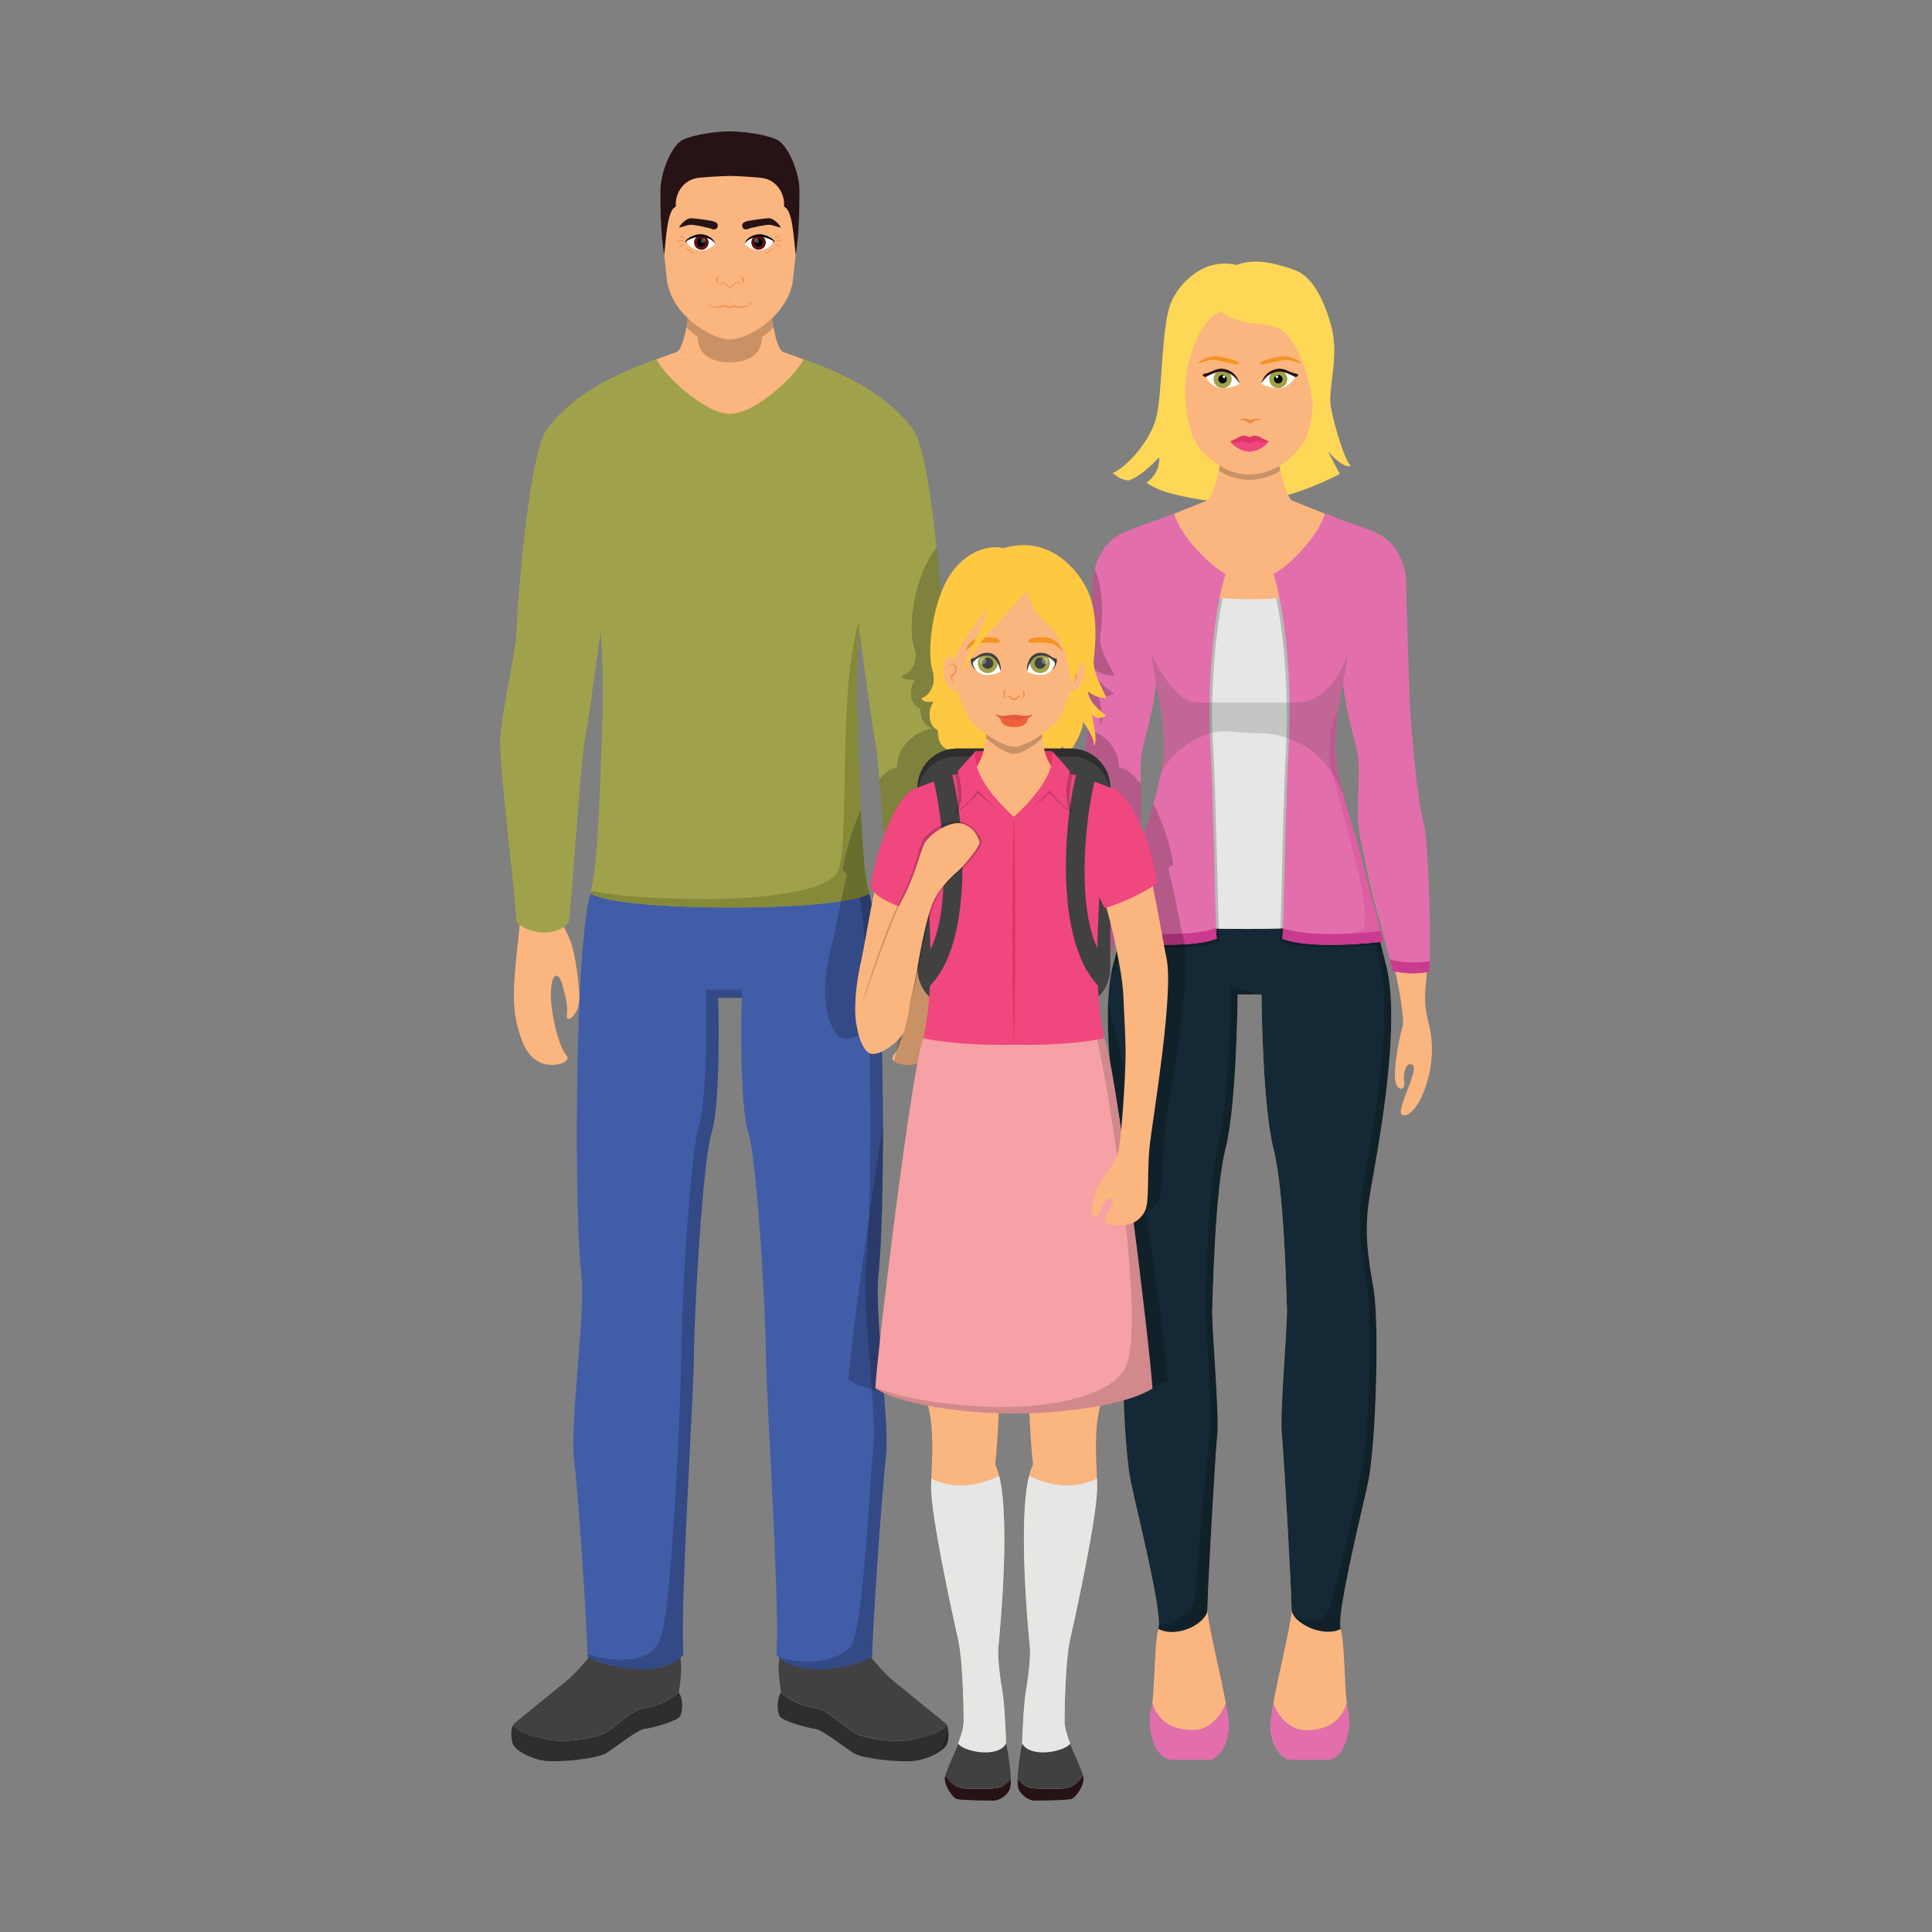 <svg enable-background="new 0 0 125 125" viewBox="0 0 125 125" xmlns="http://www.w3.org/2000/svg"><rect x="0" y="0" width="125" height="125" fill="#808080" stroke="none"/><path d="m58.97 112.827c-.541.432-6.907-.915-7.659-2.317-.753-1.398-.528-3.823-.315-5.332.217-1.509.324-3.553 0-5.708-.321-2.154-1.185-9.803-.969-11.095.217-1.293.539-3.879 0-6.25-.539-2.368-.107-7-.989-8.941-.884-1.937-1.056-8.616-1.056-8.616h-1.508s-.174 6.678-1.058 8.616c-.882 1.942-.45 6.573-.989 8.941-.538 2.371-.217 4.957 0 6.25.216 1.293-.645 8.941-.97 11.095-.322 2.155-.216 4.199 0 5.708.217 1.509.444 3.934-.311 5.332-.752 1.401-7.12 2.749-7.658 2.317-.539-.43.456-1.955 1.317-2.92.862-.97 2.776-3.002 2.88-4.511.111-1.51-1.829-10.235-2.153-11.528-.325-1.291.43-9.803.539-11.094.108-1.294-.216-3.989-.216-5.388s-.323-14.109.432-17.559c.752-3.449 1.614-9.262 1.614-11.312 0-2.044-1.4-10.553-1.509-12.386-.104-1.833-.86-8.402-1.293-9.694 2.264-2.262 6.141-3.449 6.682-3.664.268-.11.486-.818.621-1.594.007-.041.014-.08.021-.122.116-.725.162-1.485.109-1.841h5.387c-.053.356-.007 1.116.109 1.841.007.042.014.081.021.122.136.776.353 1.484.625 1.594.538.216 4.417 1.403 6.679 3.664-.432 1.291-1.184 7.861-1.293 9.694-.107 1.833-1.508 10.342-1.508 12.386 0 2.05.861 7.863 1.617 11.312.751 3.45.43 16.16.43 17.559s-.323 4.095-.217 5.388c.11 1.291.862 9.803.538 11.094-.321 1.293-2.259 10.017-2.153 11.528.107 1.508 2.02 3.54 2.883 4.511.859.966 1.859 2.49 1.32 2.92z" fill="#fbb57f"/><path d="m60.806 58.639c-.047.268-.023.687.022 1.199.151 1.699.594 4.468.245 6.131-.396 1.852-.907 2.478-1.617 2.794-.43.197-1.083.162-1.454-.012-.059-.024-.105-.057-.152-.093-.128-.117-.162-.257-.011-.431.046-.047.093-.116.14-.198.012-.023.035-.057.047-.093.418-.804.814-2.63.791-3.712v-.128c-.035-.605-.163-.907-.302-.954-.141-.059-.303.116-.408.454-.21.71-.43 1.56-.326 2.106.082.374-.383.257-.651-.337v-.011c-.116-.257-.186-.606-.151-1.048.104-1.466.326-3.025.757-3.829.093-.175.162-.337.209-.511.21-.606.163-1.234-.047-2.293-.209-1.012-.675-5.026-.837-7.436-.013-.128-.013-.255-.023-.383-.023-.384-.035-.711-.035-.967 0-.128 0-.244.012-.326.116-1.186-.408-3.711-.734-4.41-.198-.418-.477-2.001-.721-3.711-.013-.035-.013-.082-.024-.117-.163-1.14-.303-2.314-.384-3.223-.222-2.316-.057-10.613 2.2-10.67 2.199 1.943 2.502 5.364 2.874 9.528.023.337.059.688.094 1.037 0 .057.012.116.012.174.43 4.539 1.011 7.541 1.221 8.495.035.128.047.465.035.93-.023 1.944-.302 6.295-.536 9.216v.012c-.106 1.42-.2 2.503-.246 2.817z" fill="#fbb57f"/><path d="m39.308 37.098c-.086.912-.227 2.087-.391 3.219-.247 1.754-.543 3.41-.738 3.837-.324.701-.858 3.222-.742 4.406.056.587-.091 2.503-.289 4.45-.2 1.978-.45 3.983-.585 4.663-.213 1.057-.259 1.684-.056 2.296.052.168.124.334.218.506.43.807.647 2.368.754 3.825.107 1.454-.918 1.938-.809 1.399.108-.54-.109-1.399-.322-2.1-.216-.701-.646-.701-.705.539-.059 1.236.49 3.553.974 4.092.484.538-.896.86-1.615.538-.135-.06-.26-.132-.381-.219-.129-.094-.252-.209-.366-.349-.348-.427-.629-1.1-.87-2.234-.353-1.659.091-4.428.241-6.134.046-.511.063-.928.027-1.188-.127-.886-.646-7.702-.764-11.116-.034-.961-.036-1.651.012-1.866.206-.941.776-3.872 1.201-8.292.002-.027.005-.055.009-.082.008-.097.018-.199.027-.298.431-4.63.593-8.456 2.961-10.557 2.264.054 2.426 8.351 2.209 10.665z" fill="#fbb57f"/><path d="m61.249 111.598c-.231.491-1.304.771-2.276.96-.966.189-3.195 0-3.976-.618-.779-.618-1.638-1.37-2.256-1.424-.618-.053-1.829-.591-2.205-.993-.027-.325-.425-2.198.161-2.877.353.635 1.025.778 1.213.563.188-.213.591-1.207.885-1.501.297-.297 1.129-.538 1.613-.457.483.081.94.51 1.212.993.264.483 1.53 1.986 2.202 2.528.67.537 3.063 2.497 3.332 2.711.037.032.067.069.095.115z" fill="#414141"/><path d="m61.283 112.792c-.012.035-.024.072-.035.094-.082.139-.233.302-.454.442-.418.291-1.048.536-1.664.606-.989.104-3.328-.164-3.864-.489-.534-.315-2.094-1.56-2.501-1.583-.396-.035-2.095-.489-2.304-.803-.21-.326-.199-1.211.069-1.535.023.022.059.057.105.093.034.034.069.059.116.094.012.011.034.022.046.034.082.057.163.104.257.163h.012v.012c.057.023.116.059.175.082.151.081.326.163.5.232.069.023.128.047.186.07.163.057.302.104.442.139.069.024.139.034.197.047.059.012.117.022.176.022.616.059 1.478.816 2.257 1.432s3.014.803 3.98.616c.047-.012.081-.024.128-.034h.012c.116-.025.232-.047.349-.071.116-.035.233-.057.348-.093.315-.081.618-.173.861-.291.28-.141.478-.292.571-.478.023.036.046.082.059.129.023.069.046.151.046.245v.011c.035.268.011.582-.07.814z" fill="#2e2e2e"/><path d="m50.05 21.177c-.233.237-.483.445-.742.63-.012.185-.041.38-.113.585-.303.897-1.376 1.054-1.976 1.054-.601 0-1.673-.157-1.977-1.054-.072-.21-.101-.409-.113-.596-.252-.18-.497-.387-.728-.619.007-.041.014-.08.021-.122.116-.725.162-1.485.109-1.841h5.387c-.053.356-.007 1.116.109 1.841.009.043.016.081.023.122z" fill="#010101" opacity=".2"/><path d="m51.32 11.409c-.753-1.294-2.937-2.155-4.092-2.155-1.158 0-3.34.861-4.093 2.155-.755 1.291-.217 4.201 0 6.571.215 2.37 2.864 3.983 4.093 3.983 1.227 0 3.876-1.614 4.092-3.983s.753-5.28 0-6.571z" fill="#fbb57f"/><path d="m33.205 111.598c.23.491 1.304.771 2.275.96.966.189 3.195 0 3.976-.618.779-.618 1.638-1.37 2.256-1.424.618-.053 1.83-.591 2.205-.993.027-.325.425-2.198-.161-2.877-.353.635-1.024.778-1.212.563-.189-.213-.592-1.207-.886-1.501-.297-.297-1.129-.538-1.613-.457-.483.081-.939.51-1.212.993-.264.483-1.53 1.986-2.201 2.528-.672.537-3.065 2.497-3.333 2.711-.036.032-.067.069-.094.115z" fill="#414141"/><path d="m43.993 111.054c-.21.322-1.907.777-2.307.805-.405.028-1.961 1.266-2.497 1.588-.538.324-2.878.591-3.871.483-.247-.026-.498-.082-.735-.162-.716-.23-1.317-.643-1.417-.97-.043-.145-.073-.315-.082-.489-.016-.267.019-.539.121-.713.218.469 1.201.745 2.134.933.048.009.093.019.141.028.964.188 3.195 0 3.977-.619.778-.616 1.637-1.37 2.255-1.423.435-.039 1.158-.313 1.683-.613.223-.129.413-.261.524-.38.268.323.282 1.208.074 1.532z" fill="#2e2e2e"/><path d="m57.315 94.326c-.268 2.293-.885 11.265-.885 12.881-.023.012-.046.024-.069.036-.175.093-.396.185-.663.291-.245.081-.536.163-.838.244-.082.012-.163.034-.245.059-.116.022-.244.046-.371.069-.082.013-.176.023-.257.035-.652.094-1.338.116-1.966.012h-.012c-.175-.034-.338-.07-.5-.116-.024-.012-.047-.012-.069-.025-.094-.022-.186-.057-.28-.104-.116-.047-.232-.104-.349-.163 0 0 0-.011-.012-.011h-.012c-.022-.025-.057-.035-.081-.06-.093-.069-.186-.127-.267-.209-.047-.035-.094-.069-.129-.116-.034-.024-.057-.047-.081-.082.267-2.559-.675-17.127-.675-19.42 0-2.292-.536-12.416-1.14-14.371-.616-1.955-.431-8.702-.431-8.702h-1.512c.011.325.175 6.795-.431 8.702-.605 1.955-1.14 12.079-1.14 14.371 0 2.293-.942 16.861-.675 19.42-.069.069-.139.139-.209.198-.117.104-.233.186-.361.268-.139.081-.28.151-.431.198-.024.011-.057.022-.081.034-.151.059-.314.105-.477.139-.012 0-.012 0-.012 0-.163.035-.326.059-.489.082-.21.022-.42.035-.64.035h-.21c-.059 0-.104-.013-.163-.013-.581-.034-1.164-.128-1.676-.267-.035-.011-.081-.011-.116-.023-.116-.034-.21-.059-.314-.093-.094-.035-.198-.07-.291-.093-.268-.105-.489-.198-.664-.291-.023-.013-.046-.025-.069-.036 0-.057 0-.128-.012-.197-.035-2.037-.605-10.473-.873-12.684-.267-2.291.757-9.33.478-11.88-.199-1.71-.303-5.527-.292-9.668.012-3.677.105-7.61.314-10.59.139-2.024.326-3.595.571-4.363h.477c.222 0 .442.012.698.012 1.325 0 3.142.012 5.13.012h6.063c1.489 0 2.85-.012 3.945-.012.384 0 .732-.012 1.046-.012h.675c.047.163.094.361.141.581.011.082.034.164.046.245.024.152.059.314.082.489 0 .035.012.082.012.128.012.082.024.151.034.233.023.151.047.326.059.489.069.582.128 1.233.175 1.943.012.116.023.233.023.349.012.151.024.291.035.442.012.139.012.291.024.431.012.163.022.314.022.465.035.687.07 1.419.105 2.164.012.407.022.826.035 1.245.011.186.011.384.023.571 0 .244.011.5.011.768 0 .105.012.22.012.338.012.418.012.826.023 1.245v.757c.012.093.012.198.012.302 0 .512 0 1.024.012 1.525v.012 1.583c0 .115 0 .22-.012.338v1.011c0 .21-.012.418-.012.628 0 .314-.012.628-.012.943 0 .104 0 .197-.012.302 0 .489-.012.954-.035 1.396v.047c0 .094 0 .186-.011.28-.023.86-.059 1.616-.105 2.256 0 .082-.012.151-.012.222-.012.081-.012.175-.023.257 0 .057-.011.116-.011.175-.012.163-.023.325-.047.464-.175 1.573.151 4.853.36 7.669.131 1.756.223 3.326.119 4.21z" fill="#415da8"/><path d="m47.981 64.567c.006-.336.012-.539.012-.539h-1.575-.756s.18 6.752-.425 8.708c-.608 1.956-1.147 12.074-1.147 14.367 0 2.296-.538 16.441-1.348 18.889-.589 1.78-3.222 1.536-4.725 1.02.001.073.001.138.001.195 1.079.607 4.659 1.548 6.212-.138-.271-2.562.669-17.13.669-19.424 0-2.293.539-12.413 1.146-14.368.607-1.957.428-8.709.428-8.709h1.508z" fill="#010101" opacity=".2"/><path d="m57.315 94.326c-.268 2.293-.885 11.265-.885 12.881-.023.012-.046.024-.069.036-.175.093-.396.185-.663.291-.245.081-.536.163-.838.244-.082.012-.163.034-.245.059-.116.022-.244.046-.371.069-.082.013-.176.023-.257.035-.652.094-1.338.116-1.966.012h-.012c-.175-.034-.338-.07-.5-.116-.024-.012-.047-.012-.069-.025-.094-.022-.186-.057-.28-.104-.116-.047-.232-.104-.349-.163 0 0 0-.011-.012-.011h-.012v-.013c-.022-.012-.057-.034-.081-.047-.093-.069-.186-.127-.267-.209-.047-.035-.094-.069-.129-.116.047.022.094.047.139.057.117.047.233.094.349.116 1.687.489 3.793-.046 4.271-.86v-.012c.093-.151.162-.371.244-.64.453-1.757.734-5.934.954-8.994v-.035c.082-1.293.163-2.386.233-3.002.093-.826.023-2.258-.094-3.875-.209-2.885-.558-6.364-.373-7.993.07-.699.141-1.757.176-3.049 0-.012 0-.034.011-.047.059-1.57.082-3.49.094-5.514 0-2.189-.023-4.527-.094-6.726-.069-2.7-.197-5.189-.395-6.981-.059-.594-.139-1.106-.21-1.536-.023-.082-.035-.151-.047-.233h.675c.047.163.094.361.141.581.011.082.034.164.046.245.024.152.059.314.082.489 0 .035.012.082.012.128.012.082.024.151.034.233.023.151.047.326.059.489.069.582.128 1.233.175 1.943.012.116.023.233.023.349.012.151.024.291.035.442.012.139.012.291.024.431.012.163.022.314.022.465.035.687.07 1.419.105 2.164.012.407.022.826.035 1.245.011.186.011.384.023.571 0 .244.011.5.011.768 0 .105.012.22.012.338.012.418.012.826.023 1.245v.757c.012.093.012.198.012.302 0 .512 0 1.024.012 1.525v.012 1.583c0 .115 0 .22-.012.338v1.011c0 .21-.012.418-.012.628 0 .314-.012.628-.012.943 0 .104 0 .197-.012.302 0 .489-.012.954-.035 1.396v.047c0 .094 0 .186-.011.28-.023.86-.059 1.616-.105 2.256 0 .082-.012.151-.012.222-.012.081-.012.175-.023.257 0 .057-.011.116-.011.175-.012.163-.023.325-.047.464-.175 1.573.151 4.853.36 7.669.13 1.754.222 3.324.118 4.208z" fill="#010101" opacity=".2"/><path d="m62.098 48.108c0 .21-.012.489-.035.85-.081 1.234-.291 3.27-.5 5.248-.255 2.468-.512 4.841-.524 5.446-.069.069-.139.129-.21.186-.325.233-.697.384-1.07.454-.07.012-.14.023-.21.023-.616.069-1.221-.07-1.605-.348-.116-.094-.222-.199-.291-.315-.141-.895-.455-5.563-.71-8.739 0-.011 0-.011 0-.011-.012-.164-.024-.315-.047-.466-.093-1.14-.186-2.037-.255-2.385-.255-1.281-.896-6.156-1.082-7.541.01.164.01.337 0 .559v.116c0 .104-.013.233-.013.361-.011.059-.011.116-.011.185 0 .071-.012.141-.012.211 0 .034-.012.081-.012.116 0 .07 0 .151-.012.222-.012.162-.012.337-.023.511 0 .094-.012.186-.012.28 0 .186-.012.395-.012.605-.012.105-.012.221-.012.326v.186c0 .163-.011.338-.011.512 0 .173.011.361.011.558 0 .302.012.628.023.977.035 1.141.07 2.223.104 3.259.012.302.024.605.035.907.024.698.059 1.373.082 2.013.069 1.337.151 2.548.255 3.607.012.104.023.198.035.291.012.104.035.21.057.315v.011c.07.384.141.78.21 1.187-.023.012-.034.023-.057.023-.047.024-.094.047-.139.059-.047.024-.082.046-.129.057-.035.012-.081.023-.116.035-.059.022-.128.047-.186.059-.255.07-.546.139-.86.197-.023 0-.047.012-.082.012-.047.013-.094.013-.151.023-.035.012-.07.012-.104.012-.013.012-.024.012-.035.012-.338.059-.699.093-1.071.139h-.057c-.186.024-.384.047-.582.059-.059.012-.116.012-.163.012-.279.024-.559.047-.826.059-.024 0-.057.011-.081.011-.163 0-.327.012-.49.025-.279.011-.546.022-.813.034-.094 0-.21.012-.303.012-.151.012-.302.012-.453.012-.069 0-.139 0-.21.012-1.221.035-2.106.023-2.106.023s-.884.012-2.106-.023c-.07-.012-.141-.012-.21-.012-.151 0-.302 0-.453-.012-.104 0-.21-.012-.314-.012-.257-.012-.524-.024-.803-.034-.163-.013-.327-.025-.489-.025-.035 0-.059-.011-.082-.011-.267-.012-.546-.035-.826-.059-.057 0-.104 0-.163-.012-.198-.012-.396-.035-.582-.059h-.057c-.384-.047-.732-.081-1.07-.139-.047-.012-.105-.012-.141-.023-.499-.081-.93-.175-1.28-.291-.081-.023-.163-.057-.245-.093-.046-.012-.093-.035-.138-.059-.024 0-.035-.012-.059-.023.093-.523.186-1.036.267-1.523.012-.082.023-.176.035-.28.245-2.501.349-5.854.477-9.786.105-3.362-.163-4.932-.094-5.736-.034.222-.069.442-.093.664-.232 1.861-.768 5.759-.989 6.888-.128.662-.338 3.211-.524 5.771-.196 2.582-.382 5.177-.488 5.828-.069.116-.175.222-.291.315-.512.372-1.407.489-2.2.22-.116-.035-.232-.082-.348-.141-.117-.057-.233-.14-.338-.209-.07-.057-.141-.117-.21-.186-.023-1.221-1.059-9.786-1.059-11.543 0-.222.012-.477.047-.768.198-1.955.966-5.143 1.012-6.447.012-.233.024-.664.069-1.211v-.047c.047-.662.105-1.512.198-2.442 0-.082.012-.176.023-.268.28-3.083.768-7.029 1.407-8.646.292-.71 1.13-1.605 2.246-2.467 1.362-1.058 3.374-1.978 5.085-2.548.012-.012.024-.012.035-.024v.012c.43.954 3.083 3.525 4.747 3.525 1.676.012 4.364-2.593 4.759-3.525 0 0 .012 0 .024.012h.023c1.711.582 3.7 1.489 5.061 2.548 1.117.861 1.955 1.757 2.246 2.467.546 1.362.966 4.376 1.256 7.145.059.534.116 1.07.163 1.582.163 1.815.267 3.34.279 3.887.051 1.492 1.064 5.471 1.064 7.216z" fill="#9fa24b"/><path d="m56.244 57.824c-.023.012-.034.023-.057.023-.047.024-.094.047-.139.059-.047.024-.082.046-.129.057-.035.012-.081.023-.116.035-.059.022-.128.047-.186.059-.255.07-.546.139-.86.197-.023 0-.047.012-.082.012-.047.013-.094.013-.151.023-.035.012-.07.012-.104.012v.012h-.035c-.338.059-.699.093-1.071.139h-.057c-.186.024-.384.047-.582.059-.059.012-.116.012-.163.012-.279.024-.559.047-.826.059-.024 0-.057.011-.081.011-.163 0-.327.012-.49.025-.279.011-.546.022-.813.034-.094 0-.21.012-.303.012-.151.012-.302.012-.453.012-.069 0-.139 0-.21.012-1.221.035-2.106.023-2.106.023s-.884.012-2.106-.023c-.07-.012-.141-.012-.21-.012-.151 0-.302 0-.453-.012-.104 0-.21-.012-.314-.012-.257-.012-.524-.024-.803-.034-.163-.013-.327-.025-.489-.025-.035 0-.059-.011-.082-.011-.267-.012-.546-.035-.826-.059-.057 0-.104 0-.163-.012-.198-.012-.396-.035-.582-.059h-.057c-.384-.047-.732-.081-1.07-.139-.047-.012-.105-.012-.141-.023-.499-.081-.93-.175-1.28-.291-.081-.023-.163-.057-.245-.093-.046-.012-.093-.035-.138-.059-.024 0-.035-.012-.059-.023.023-.047.047-.116.059-.175.138.023.279.047.43.081h.012c.209.035.442.07.675.105 2.234.302 5.224.326 6.329.326h.43s2.282 0 4.434-.314c1.559-.233 3.036-.628 3.537-1.326.465-.628.477-3.234.536-6.341v-.025c.024-1.337.047-2.78.128-4.177 0-.012 0-.012 0-.022.105-2.084.315-4.085.757-5.633.011.035.011.082.024.117v.069c.01.164.01.337 0 .559v.116c0 .104-.013.233-.013.361-.011.059-.011.116-.011.185 0 .071-.012.141-.012.211 0 .034-.012.081-.012.116 0 .07 0 .151-.012.222-.012.162-.012.337-.023.511 0 .094-.012.186-.012.28 0 .186-.012.395-.012.605-.012.105-.012.221-.012.326v.186c0 .163-.011.338-.011.512 0 .173.011.361.011.558 0 .302.012.628.023.977.035 1.141.07 2.223.104 3.259.012.314.024.616.035.907.024.698.059 1.373.082 2.013.069 1.337.151 2.548.255 3.607.012.104.023.198.035.291.012.151.023.291.047.42.056.511.138.895.219 1.093z" fill="#858938"/><path d="m51.724 12.318c0 .122 0 .258-.002.403 0 1.007-.027 2.498-.243 3.757-.13-1.18-.206-2.917-.756-3.108.083-.705-.379-1.771-1.535-1.873-1.155-.104-1.962-.115-1.962-.115s-.807.011-1.962.115c-1.155.102-1.616 1.167-1.535 1.873h-.003c-.052.018-.096.048-.139.09-.421.422-.495 1.949-.613 3.018 0-.003 0-.006-.002-.008l-.008-.04c-.199-1.187-.232-2.577-.234-3.566 0-.048 0-.096.002-.143v-.403c0-.973.547-2.603 1.308-3.191.38-.295 1.973-.627 3.187-.627s2.805.332 3.189.627c.757.588 1.308 2.218 1.308 3.191z" fill="#271215"/><path d="m46.767 18.423-.128-.043c-.022-.007-.042-.015-.063-.026-.019-.013-.047-.012-.054-.054.03-.054.089-.053.134-.054.047.002.093.012.136.026.095.025.161.096.228.152.063.056.138.126.205.134.076-.007.143-.077.21-.134.068-.057.132-.127.229-.152.042-.014.089-.025.135-.026.046.001.101.001.135.052.001.029-.015.029-.025.04-.009.007-.02.013-.03.016-.02.011-.041.019-.062.026l-.128.043.123-.055c.02-.008.04-.018.059-.029.018-.008.041-.032.04-.032-.019-.026-.07-.032-.109-.029-.043.003-.083.014-.127.029-.078.027-.143.09-.209.151-.068.055-.129.132-.236.149-.062-.003-.098-.033-.137-.061-.038-.028-.07-.057-.103-.088-.067-.061-.13-.123-.21-.151-.041-.015-.083-.026-.126-.029-.041-.003-.088.005-.108.027-.002.006.022.023.039.034.019.012.04.021.059.03z" fill="#ec8941"/><path d="m47.893 17.881c.094.023.185.088.224.192.016.053.015.11-.006.159-.021.048-.053.087-.094.117.029-.096.048-.178.021-.252-.023-.073-.084-.139-.145-.216z" fill="#ec8941"/><path d="m46.561 17.881c-.061.077-.121.143-.144.217-.028.074-.009.156.02.252-.041-.03-.073-.069-.093-.117-.021-.049-.023-.107-.006-.159.038-.105.129-.17.223-.193z" fill="#ec8941"/><path d="m45.858 19.708c.042.045.096.075.152.096s.116.032.177.036c.121.008.241-.002.362-.02.06-.009.121-.021.18-.032l.091-.016.046-.008.013-.001c.005 0 .007-.001.012-.001.011-.001.02-.001.029 0 .036.002.069.012.1.021.03.011.059.025.088.035.027.011.055.021.08.025.022.005.046 0 .073-.009.027-.008.054-.02.082-.033.03-.012.061-.025.098-.028.019-.003.043 0 .059.004.015.002.03.006.046.009l.089.022c.117.028.237.043.355.039.03-.002.061-.006.089-.011.03-.006.06-.013.088-.02.06-.014.117-.033.175-.054.114-.043.223-.098.323-.171-.089.085-.197.153-.309.206-.056.027-.115.05-.173.068-.03.009-.061.019-.091.025-.032.007-.063.013-.095.016-.128.014-.254-.002-.376-.027-.03-.006-.061-.014-.091-.021-.014-.003-.029-.007-.043-.009-.014-.001-.023-.002-.034-.001-.023.001-.049.013-.077.025-.028.013-.057.026-.089.036-.016.005-.033.008-.052.011-.005.001-.009.001-.013.002-.005 0-.01 0-.015 0-.01 0-.02-.001-.029-.002-.035-.006-.066-.019-.096-.03-.057-.023-.113-.048-.164-.054-.02-.002-.053.003-.083.008l-.09.013c-.061.009-.122.018-.185.026-.123.012-.25.015-.374-.002-.062-.012-.123-.028-.18-.055-.06-.029-.112-.069-.148-.118z" fill="#ec8941"/><path d="m47.011 19.565c.026-.014.047-.032.07-.049.022-.018.045-.036.074-.047.008-.003.016-.006.026-.006.006 0 .011.001.016.003l.002.001.004.002c.002.002.005.003.006.006.013.018.012.037.007.051-.008.029-.03.059-.06.063.023-.016.035-.042.04-.068.001-.012 0-.026-.006-.032 0-.001-.001-.001-.001-.001-.001-.001-.001-.001-.001-.001l-.002-.001s-.002 0-.005 0-.009.001-.016.004c-.023.01-.047.027-.073.041-.025.015-.052.029-.081.034z" fill="#ec8941"/><path d="m48.377 19.591c.026 0 .05.001.076 0 .026 0 .05-.001.076-.002.052-.002.102-.009.155-.007.007 0 .013.007.012.013v.005c-.009.023-.025.042-.041.06-.019.015-.036.028-.055.04-.018.013-.036.026-.05.041-.015.015-.023.036-.019.059-.011-.021-.005-.047.008-.064.015-.021.033-.035.05-.05.033-.027.068-.056.082-.094l.013.018c-.051-.001-.102.004-.153.002-.027 0-.052-.002-.078-.005-.026-.006-.051-.009-.076-.016z" fill="#ec8941"/><path d="m46.009 19.738c-.013-.007-.025-.013-.036-.015-.013-.003-.025-.003-.036-.002-.013.001-.027.002-.04.002-.014.001-.028-.001-.041-.003l.013-.006c-.005.009-.006.025-.005.04 0 .015.002.029.003.046.003.032.006.063-.001.096-.005-.033-.013-.062-.02-.091-.003-.018-.006-.032-.007-.048-.002-.018-.003-.036.007-.055.002-.004.009-.006.014-.005.024.005.048.005.076.005.013.001.027.005.04.01.013.006.024.014.033.026z" fill="#ec8941"/><path d="m48.172 15.773c.207-.438.777-.543.983-.543.285 0 .763.195.93.376-.199.384-.601.554-.873.594-.27.039-.767-.104-1.04-.427z" fill="#fff"/><path d="m49.548 15.691c0 .26-.211.47-.47.47-.26 0-.47-.21-.47-.47s.21-.47.47-.47c.259 0 .47.209.47.47z" fill="#601211"/><circle cx="49.078" cy="15.691" fill="#010101" r=".265"/><path d="m49.102 15.564c0 .083-.068.151-.15.151-.083 0-.151-.068-.151-.151s.068-.151.151-.151c.082 0 .15.068.15.151z" fill="#fff" opacity=".3"/><path d="m48.172 15.773c.054-.178.191-.335.354-.432.164-.104.352-.162.545-.182.198-.022.396.04.566.109.171.08.345.168.466.321l.012.015-.008.012c-.034.05-.073.098-.116.141.027-.055.052-.108.074-.163l.004.028c-.141-.105-.309-.175-.478-.227-.172-.053-.336-.1-.506-.083-.171.014-.343.06-.503.128-.16.071-.302.179-.41.333z" fill="#010101"/><path d="m46.281 15.773c-.207-.438-.776-.543-.982-.543-.285 0-.763.195-.93.376.199.384.601.554.873.594.27.039.768-.104 1.039-.427z" fill="#fff"/><path d="m44.906 15.691c0 .26.211.47.47.47s.47-.21.47-.47-.211-.47-.47-.47-.47.209-.47.47z" fill="#601211"/><circle cx="45.376" cy="15.691" fill="#010101" r=".265"/><circle cx="45.503" cy="15.564" fill="#fff" opacity=".3" r=".151"/><path d="m46.281 15.773c-.053-.178-.19-.335-.355-.432-.162-.104-.349-.162-.543-.182-.198-.022-.396.04-.567.109-.171.08-.343.168-.465.321l-.012.015.007.012c.034.05.074.098.117.141-.027-.055-.052-.108-.074-.163l-.005.028c.142-.105.309-.175.478-.227.172-.053.337-.1.506-.083.172.014.343.06.504.128.16.071.301.179.409.333z" fill="#010101"/><path d="m48.038 14.709c-.077-.24.047-.295.214-.375.127-.061 1.239-.214 1.509-.214s.662.384.755.589c-.18.011-.429-.135-.7-.161-.27-.026-1.239.189-1.425.268-.186.081-.331-.035-.353-.107z" fill="#271215"/><path d="m46.417 14.709c.077-.24-.048-.295-.214-.375-.127-.061-1.24-.214-1.511-.214-.27 0-.661.384-.755.589.182.011.429-.135.7-.161.27-.026 1.24.189 1.425.268.186.081.331-.035.355-.107z" fill="#271215"/><g fill="#ec8941"><path d="m49.4 16.428c.252-.12.49-.244.686-.442-.064.123-.176.221-.294.298-.122.07-.253.121-.392.144z"/><path d="m50.091 15.426c.069-.038.135-.065.198-.104.066-.034.128-.076.203-.101-.098.116-.242.211-.401.205z"/><path d="m50.146 15.606c.094-.034.19-.047.284-.066.095-.015.188-.029.282-.053-.077.066-.179.086-.274.105-.098.014-.194.024-.292.014z"/><path d="m50.146 15.773c.074.025.138.05.209.081.033.019.066.034.096.059.032.02.061.047.084.079-.071-.029-.137-.059-.205-.089-.064-.035-.136-.068-.184-.13z"/><path d="m45.054 16.428c-.14-.022-.271-.074-.393-.144-.118-.076-.228-.175-.294-.298.197.198.435.322.687.442z"/><path d="m44.364 15.426c-.161.006-.304-.089-.402-.205.075.025.138.067.204.101.063.039.127.066.198.104z"/><path d="m44.309 15.606c-.099.009-.196 0-.293-.013-.094-.02-.196-.04-.273-.105.095.023.187.038.282.053.094.018.189.031.284.065z"/><path d="m44.309 15.773c-.049.062-.121.095-.185.129-.068.03-.132.06-.204.089.024-.032.052-.059.083-.079.03-.025.064-.04.097-.059.07-.03.134-.056.209-.08z"/></g><path d="m79.991 17.145c1.277-.488 2.598-.06 3.639.275s1.822 1.369 2.46 3.516c.638 2.148-.238 4.189.032 5.498.268 1.309.872 3.323 1.275 3.725-.537.103-1.242-.704-1.477-.94.402.741.604 1.175.772 1.445-3.408 1.736-6.127 2.189-9.499 1.577-2.318-.421-2.652-.806-3.021-1.007.738-.537.831-1.151.831-1.652-1.032 1.082-1.586 1.357-1.989 1.508-.604-.075-.73-.302-1.032-.478.881-.35 2.518-2.114 2.87-3.775.352-1.663.302-5.691.881-7.175.578-1.485 2.302-3.003 4.258-2.517z" fill="#ffd756"/><path d="m85.876 113.859h-2.443c-.427 0-1.199-.775-1.248-2.081-.012-.323.069-.893.195-1.577.357 1.042 1.273 1.739 2.058 1.739s2.182-.12 2.705-1.739c.02.159.045.302.073.417.318 1.321-.275 3.241-1.34 3.241z" fill="#e26fab"/><path d="m90.71 72.125c-.453-.209 1.164-2.989.675-3.234-.477-.244-.628.721-.524 1.164.094.43-.442.629-.581-.105-.151-.721.279-2.989.477-3.572.104-.314-.139-1.955-.477-3.514-.047-.255-.104-.499-.163-.744-.233-1.024-.489-1.921-.663-2.222-.104-.176-.222-.512-.361-.967-.012-.069-.035-.139-.059-.209-.081-.338-.173-.687-.255-1.037-.07-.291-.14-.581-.21-.872-.314-1.5-.57-3.061-.524-3.537.105-.919.151-3.537-.046-4.549-.186-.99-.954-3.41-.967-5.237 0 0 0-.012 0-.023v-.151c-.291.477-.558 1.77-.697 3.096v.011c-.116 1.071-.163 2.141-.07 2.794.059.395.139.872.257 1.372 0 .012.012.012 0 .024.302 1.303.756 2.816 1.093 3.816.442 1.339.919 3.271 1.315 4.923.069.314.151.618.21.908h.012v.034c.034.139.069.291.104.43.023.082.047.151.059.233.14.593.255 1.071.338 1.362 1.105 4.06-.629 12.613-1.024 14.987-.384 2.373-.139 3.864.244 6.097.384 2.223.151 10.03-.337 12.404-.267 1.29-.872 3.758-1.315 5.876-.059.314-.116.628-.173.919-.105.525-.186 1.002-.245 1.42-.035.209-.059.408-.07.581-.012.082-.012.164-.012.245-.024.244-.011.43.023.546.257.908.233 3.503.396 4.807-.524 1.616-1.921 1.745-2.7 1.745-.791 0-1.698-.698-2.059-1.745.383-2.072 1.186-5.237 1.186-6.062 0-1.118-.487-9.811-.628-11.312-.151-1.5.373-6.981.327-8.191-.047-1.211-.186-7.668-.873-10.332-.675-2.653-.769-9.041-.769-9.96h-1.547c0 .919-.105 7.307-.78 9.96-.675 2.665-.814 9.122-.861 10.332-.057 1.211.466 6.691.327 8.191-.151 1.501-.64 10.194-.64 11.312 0 .825.814 3.99 1.186 6.062-.349 1.047-1.268 1.745-2.047 1.745-.792 0-2.188-.129-2.712-1.745.175-1.304.139-3.899.396-4.807.023-.069.035-.173.035-.291.034-1.594-1.374-7.109-1.827-9.296-.222-1.083-.384-3.281-.466-5.563-.104-2.757-.081-5.631.129-6.841.395-2.234.628-3.724.244-6.097-.314-1.966-1.57-8.168-1.361-12.544.034-.605.081-1.164.175-1.676.046-.279.104-.524.173-.768.082-.291.198-.769.338-1.362 0-.035.012-.07.023-.104v-.024c.035-.163.082-.326.117-.5.01-.023.01-.047.023-.069.046-.211.104-.431.151-.663v-.012c.011-.06.034-.105.046-.175.396-1.664.885-3.632 1.327-4.982.198-.593.443-1.372.663-2.187.268-.908.5-1.873.64-2.641.023-.139.047-.267.059-.383.186-1.444-.244-5.017-.78-5.889.047 1.839-.768 4.387-.964 5.4-.07.383-.105 1.023-.117 1.71-.023 1.082.012 2.28.07 2.839.047.476-.21 2.037-.524 3.537-.059.291-.139.581-.21.872-.035.211-.093.409-.139.595-.059.22-.116.442-.175.65-.012.035-.024.082-.035.104v.025c-.057.163-.104.326-.151.442-.069.175-.128.302-.173.396-.176.301-.431 1.198-.664 2.222-.057.245-.116.5-.162.744-.327 1.572-.582 3.2-.478 3.514.198.582.629 2.851.489 3.572-.151.735-.675.536-.581.105.093-.443-.047-1.407-.536-1.164-.477.245 1.14 3.026.675 3.234-.814.395-2.316-2.605-1.827-5.364.128-.792.477-1.547.279-3.142-.024-.175-.034-.42-.046-.722v-.011c-.012-.198-.023-.431-.023-.675-.059-2.759.093-8.018.418-9.042.326-1.07.618-4.223.757-5.934.023-.291.046-.546.057-.732.012-.186.035-.5.047-.884.104-2.27.245-7.308.245-7.972 0-.151.011-.326.057-.524.129-.802.581-1.873 1.641-2.42.71-.372 2.094-.942 3.316-1.441.023 0 .047-.013.07-.025.966-.395 1.815-.722 2.118-.848 0 0 .012 0 .012-.013.291-.138.559-1.117.756-1.92.023-.104.047-.209.07-.314.07-.326.116-.593.139-.709h3.56c.012.034.023.093.035.162.012.082.035.198.059.315.023.069.035.151.046.232.035.105.059.21.082.314.128.547.291 1.164.489 1.56.082.197.175.326.268.373.291.127 1.151.453 2.118.848.15.059.314.117.477.186 1.105.453 2.28.955 2.92 1.28 1.303.675 1.688 2.176 1.688 2.944 0 .78.197 7.553.291 8.856.104 1.303.442 5.411.826 6.667.314 1.024.477 6.284.408 9.042 0 .255-.013.489-.024.686-.012.302-.023.547-.047.722-.198 1.595.151 2.35.291 3.142.485 2.759-1.017 5.759-1.843 5.364z" fill="#fbb57f"/><path d="m88.871 83.4c.384 2.223.151 10.03-.337 12.404-.116.546-.279 1.29-.477 2.129-.151.628-.302 1.303-.453 1.99-.047.232-.105.453-.151.687-.151.686-.292 1.361-.407 1.989-.257 1.338-.408 2.421-.303 2.793-.418.222-.966.222-1.478.093-.104-.022-.22-.057-.326-.093-.012-.012-.024-.012-.035-.012-.104-.046-.197-.081-.279-.127-.104-.047-.198-.094-.279-.152 0 0-.012 0-.012-.012-.094-.047-.175-.116-.257-.173-.023-.013-.034-.025-.046-.035-.139-.116-.257-.233-.326-.362-.094-.127-.141-.255-.141-.382 0-1.118-.487-9.811-.628-11.312-.151-1.5.373-6.981.327-8.191-.047-1.211-.186-7.668-.873-10.332-.675-2.653-.769-9.041-.769-9.96h-1.547c0 .919-.105 7.307-.78 9.96-.675 2.665-.814 9.122-.861 10.332-.057 1.211.466 6.691.327 8.191-.151 1.501-.64 10.194-.64 11.312 0 .825-1.874 1.896-3.177 1.255.023-.069.035-.173.035-.291.034-1.594-1.374-7.109-1.827-9.296-.222-1.083-.384-3.281-.466-5.563-.104-2.757-.081-5.631.129-6.841.395-2.234.628-3.724.244-6.097-.314-1.966-1.57-8.168-1.361-12.544.034-.605.081-1.164.175-1.676.046-.279.104-.524.173-.768.082-.291.198-.769.338-1.362 0-.035.012-.07.023-.104v-.024c.035-.163.082-.326.117-.5.01-.023.01-.047.01-.069h.013c.046-.211.104-.431.151-.663v-.012c.022-.06.034-.117.046-.175.094.046.21.081.338.115v.013h.012c.035.012.082.023.128.034.291.082.652.139 1.071.211.279.034.581.069.907.104.163.012.338.035.5.047.222.022.466.035.71.057.675.035 1.407.069 2.164.093h.012.279c1.303.036 2.665.024 3.98-.01h.059c.034-.013.069-.013.104-.013h.047c.465-.022.93-.034 1.384-.057.186-.012.373-.024.559-.047.244-.012.489-.034.722-.047.325-.034.639-.057.93-.104.652-.069 1.222-.163 1.664-.267.093-.024.186-.047.267-.07.012 0 .023-.012.035-.012.116-.035.222-.069.314-.104.069.314.151.618.21.908.012.012.012.022.012.034.057.233.116.455.163.663.14.593.255 1.071.338 1.362 1.105 4.06-.629 12.613-1.024 14.987-.385 2.372-.14 3.863.243 6.096z" fill="#142935"/><path d="m79.621 63.893c0 .915-.097 7.301-.775 9.961s-.819 9.121-.866 10.33c-.049 1.207.471 6.688.325 8.189-.144 1.5-.969 9.688-.969 10.802 0 .736-1.12 2.154-2.354 1.925-.002.121-.013.222-.033.294 1.296.639 3.176-.43 3.176-1.263 0-1.116.488-9.809.632-11.309.147-1.5-.374-6.98-.325-8.188.048-1.209.188-7.67.866-10.33.677-2.66.775-9.046.775-9.961h1.1c-.004-.2-1.552-.45-1.552-.45z" fill="#010101" opacity=".2"/><path d="m88.631 77.304c.388-2.372 2.127-10.929 1.016-14.991-.147-.536-.407-1.668-.716-2.97-.093.039-.199.074-.319.109.251 1.062.458 1.952.584 2.409 1.112 4.062-.628 12.619-1.016 14.991-.388 2.368-.146 3.867.241 6.09.388 2.225.147 10.036-.336 12.407-.485 2.37-1.727 7.908-2.141 8.878-.334.782-1.549.796-2.241.293.471.722 2.079 1.383 3.04.874-.289-1.016 1.308-7.225 1.793-9.593.483-2.372.724-10.182.336-12.408-.387-2.222-.629-3.72-.241-6.089z" fill="#010101" opacity=".2"/><path d="m88.577 59.465c-2.892.83-12.865.85-15.496.069 1.111-2.292 3.168-7.825 3.513-21.653.747.533 1.704.748 2.517.822.967.091 2.501.091 3.466 0 .814-.074 1.771-.288 2.517-.822.345 13.687 2.364 19.248 3.483 21.584z" fill="#e6e6e5"/><path d="m89.279 60.954c-.023-.082-.047-.162-.059-.244-.057-.117-.139-.255-.232-.431-.094-.186-.21-.383-.327-.65-.011 0-.011-.013-.011-.013s0 0 0-.012l-.07-.139c-.081-.151-.151-.302-.222-.477-.022-.047-.046-.081-.057-.128 0-.013-.012-.024-.012-.035-.128-.314-.279-.64-.418-1.048-.094-.244-.186-.511-.28-.791-.163-.5-.338-1.07-.5-1.71-.046-.164-.081-.326-.128-.489-.279-1.106-.547-2.398-.791-3.922-.07-.361-.129-.732-.186-1.127-.035-.303-.081-.606-.117-.92v-.035c-.022-.186-.057-.373-.069-.571-.023-.197-.059-.395-.07-.605-.046-.291-.081-.605-.104-.919-.035-.303-.07-.616-.094-.943-.034-.267-.057-.536-.081-.815v-.01c-.012-.186-.023-.384-.035-.581-.022-.186-.034-.396-.046-.593 0-.012 0-.012 0-.025-.035-.348-.059-.709-.07-1.082-.035-.36-.059-.732-.069-1.117-.023-.384-.047-.779-.059-1.175-.035-.791-.059-1.617-.082-2.467-.093.069-.186.129-.291.186-.175.094-.349.186-.535.255-.489.198-1 .302-1.478.362-.069.011-.139.011-.21.022.373 1.792.629 4.329.675 6.749.023.779.023 1.559-.023 2.28 0 .151 0 .303-.011.442-.186 3.142-.291 9.484-.373 11.893-.012.395-.035.685-.047.838 1.676.639 5.027.336 6.214.232.128-.024.232-.024.302-.035-.01-.045-.022-.091-.034-.15z" fill="#010101" opacity=".2"/><path d="m92.084 53.123c-.408-1.349-.768-6.096-.815-6.632-.094-1.281-.291-8.029-.291-8.832 0-.756-.373-2.374-1.781-3.107-.64-.337-1.884-.722-3.001-1.128-.163-.069-.327-.128-.477-.186-.443 1.525-2.386 3.432-3.328 3.899.139.418.279.942.395 1.548.338 1.663.571 3.92.64 6.109.012.22.012.442.012.662.012.653 0 1.293-.022 1.896 0 .151 0 .292-.013.443 0 .07-.011.139-.011.21-.198 3.211-.292 9.751-.384 12.042v.025c-.012.313-.023.535-.035.662.943.361 2.421.42 3.736.384.22 0 .43-.012.628-.023.128 0 .255-.011.384-.023.489-.022.93-.057 1.256-.093.116-.012.22-.023.302-.023 0 0 .012-.011.024-.011 0 0 0 .011.012.011.069-.011.128-.023.174-.023-.046-.163-.081-.338-.128-.523 0-.013-.011-.035-.023-.082 0-.023-.011-.047-.022-.082-.047-.186-.129-.524-.233-.93-.023-.082-.047-.175-.069-.267-.128-.477-.268-1.012-.408-1.525-.035-.139-.07-.28-.104-.42-.012-.034-.023-.057-.023-.091-.035-.107-.059-.199-.082-.304-.081-.302-.151-.57-.198-.756-.011-.059-.023-.104-.034-.141-.035-.104-.047-.163-.047-.163-.128-.442-.21-.907-.337-1.268-.104-.314-.222-.699-.349-1.129-.059-.163-.104-.337-.151-.512-.128-.408-.245-.85-.361-1.291v-.012c-.057-.197-.104-.396-.151-.594-.081-.302-.139-.605-.198-.884-.024-.094-.046-.175-.046-.267-.023-.082-.035-.175-.047-.257-.012-.081-.023-.163-.035-.245-.104-.768-.035-2.082.128-3.28.07-.502.151-.966.245-1.375.023-.115.047-.232.081-.338.105 1.188.431 2.503.687 3.516.117.418.198.791.255 1.047.188 1.001-.057 3.584.036 4.492.081.873.36 2.176.697 3.56.07.291.14.581.21.872.082.35.175.7.255 1.037.024.069.047.139.059.209.326 1.234.628 2.362.826 3.131.059.255.116.477.151.65.012.035.024.07.024.105.059.012.116.035.186.046h.024c.128.035.267.059.407.07.035 0 .082.012.128.012.163.022.35.035.536.035.291 0 .605-.023.932-.082.057-.011.116-.022.175-.035 0-.011.011-.034.011-.046 0-.198.012-.408.012-.629.012-.383.012-.813.012-1.278v-.21c-.018-2.851-.169-6.703-.436-7.576z" fill="#e26fab"/><path d="m89.325 60.249c-1.026.104-4.56.447-6.316-.199-.012.318-.025.553-.038.686 1.849.704 5.766.271 6.514.196-.04-.165-.08-.341-.124-.524-.011-.053-.024-.107-.036-.159z" fill="#ca3a8e"/><path d="m92.503 62.186c-.005.227-.009.438-.018.629 0 .014-.001.03-.001.046-.906.196-1.759.108-2.386-.042-.009-.04-.016-.077-.025-.113-.038-.165-.093-.387-.159-.65.046.02.104.043.184.064.597.142 1.537.225 2.405.066z" fill="#ca3a8e"/><path d="m75.814 113.859h2.445c.425 0 1.199-.775 1.247-2.081.013-.323-.068-.893-.193-1.577-.357 1.042-1.274 1.739-2.059 1.739s-2.182-.12-2.704-1.739c-.021.159-.046.302-.074.417-.319 1.321.274 3.241 1.338 3.241z" fill="#e26fab"/><path d="m82.841 30.453c-.573.354-1.253.594-1.996.594s-1.421-.24-1.996-.595c.108-.463.185-.865.214-1.018h3.563c.03.153.107.557.215 1.019z" fill="#010101" opacity=".2"/><path d="m85.034 20.986c-.059-1.453-2.501-3.082-4.187-3.082s-4.13 1.629-4.188 3.082c-.057 1.454-.165 5.476.465 7.153.398 1.057 1.862 2.558 3.723 2.558 1.86 0 3.323-1.501 3.722-2.558.63-1.677.522-5.698.465-7.153z" fill="#fbb57f"/><path d="m78.48 48.177c-.011-.255-.023-.511-.034-.779-.023-.628-.023-1.28-.013-1.943.047-2.408.292-4.957.675-6.749-.069-.012-.138-.012-.209-.022-.477-.06-.989-.164-1.478-.362-.186-.069-.361-.151-.536-.255-.104-.057-.198-.117-.291-.186-.023.675-.035 1.338-.059 1.978-.024.536-.047 1.059-.07 1.57-.069 1.222-.151 2.363-.232 3.444-.082 1.002-.175 1.944-.279 2.816-.059.478-.117.943-.175 1.385-.012 0-.012 0 0 .012-.012.104-.023.21-.047.315-.07.546-.139 1.07-.232 1.559-.07.489-.163.954-.245 1.384-.047.257-.093.502-.151.734-.07.314-.128.628-.198.919-.057.28-.128.547-.186.804-.012.011-.012.022-.012.035-.081.325-.163.639-.232.919 0 .022-.012.034-.024.057-.082.327-.175.629-.268.908-.372 1.152-.721 2.002-1.011 2.63-.035.069-.059.128-.082.186h-.012c-.093.21-.186.384-.255.536-.047.081-.082.151-.117.209-.093.176-.175.327-.232.442-.023.082-.047.151-.059.233-.012.023-.012.035-.012.059-.012.035-.023.057-.023.093h.023c.141.012.361.035.663.059.873.081 2.292.186 3.607.117.838-.036 1.629-.151 2.223-.373-.012-.152-.023-.431-.035-.827-.101-2.4-.195-8.765-.382-11.907z" fill="#010101" opacity=".2"/><path d="m78.9 38.684c.128-.606.267-1.13.407-1.548-.942-.466-2.897-2.374-3.339-3.899-.024.012-.047.025-.07.025-1.222.477-2.677.919-3.397 1.29-1.012.524-1.489 1.501-1.676 2.293-.082.313-.116.605-.116.813 0 .663-.141 5.4-.233 7.739-.023.488-.047.872-.059 1.093 0 .104-.022.349-.046.698-.128 1.501-.431 4.841-.769 5.933-.267.873-.418 4.725-.43 7.576v.21c0 .465 0 .895.012 1.278.012.222.012.431.023.629v.046c.057.013.116.025.175.025v.011c.756.141 1.466.082 2.025-.035.069-.011.128-.034.185-.046.012-.035.012-.07.023-.105.035-.174.093-.395.163-.65.151-.606.384-1.454.628-2.386.047-.198.105-.408.151-.616 0-.012 0-.012 0-.025.012-.022.023-.069.035-.104.059-.209.116-.43.175-.65.047-.186.104-.384.139-.595.07-.291.151-.581.21-.872.337-1.384.616-2.687.698-3.56.047-.512 0-1.548-.012-2.536-.024-.769-.024-1.513.059-1.956.046-.255.139-.628.244-1.047.175-.687.384-1.513.536-2.352.069-.395.128-.79.151-1.164.361 1.362.616 3.818.465 4.992-.035.245-.082.536-.139.826v.013c-.129.615-.302 1.302-.489 1.977-.257.908-.524 1.781-.722 2.374-.116.361-.21.826-.326 1.268 0 0-.593 2.223-.966 3.63-.082.326-.151.618-.21.814-.012.059-.023.104-.035.151-.023.059-.034.117-.046.164-.035.185-.082.36-.116.523.046 0 .104.013.174.023.012-.011.012-.011.023 0h.012c.151.012.361.035.618.059.907.07 2.326.162 3.618.081.78-.046 1.513-.15 2.072-.361-.023-.127-.035-.337-.047-.652v-.035c-.081-2.291-.186-8.831-.373-12.042-.011-.186-.023-.373-.034-.546-.023-.641-.035-1.316-.012-2.003 0-.22 0-.442.012-.662.07-2.187.303-4.444.629-6.107z" fill="#e26fab"/><path d="m78.725 60.733c-.559.211-1.291.315-2.072.361-1.291.081-2.711-.011-3.618-.081-.257-.023-.466-.047-.618-.059-.012 0-.012 0-.012 0-.012-.011-.012-.011-.023 0-.069-.011-.128-.023-.174-.023.034-.163.081-.338.116-.523.012-.047.022-.105.046-.164h.035c.035.013.082.013.128.013h.013c.046.012.104.012.162.022.047 0 .105.012.163.023.85.07 2.282.175 3.619.105.78-.035 1.513-.139 2.084-.327h.012c.034-.01.057-.023.093-.035v.035c.011.315.023.526.046.653z" fill="#ca3a8e"/><path d="m71.779 62.061c-.07.255-.128.477-.163.65-.012.035-.012.07-.023.105-.057.012-.116.035-.185.046-.559.117-1.269.176-2.025.035v-.011c-.059 0-.117-.012-.175-.025v-.046c-.012-.198-.012-.408-.023-.629.057.013.116.025.175.025.814.127 1.652.035 2.21-.094h.023c.081-.022.139-.046.186-.056z" fill="#ca3a8e"/><path d="m81.217 28.524c-.182 0-.348.13-.37.159-.023-.029-.189-.159-.372-.159s-.596.053-.844.04c.034.2.506.465.684.545.152.068.395.116.531.116.135 0 .377-.048.53-.116.178-.08.652-.345.684-.545-.247.012-.66-.04-.843-.04z" fill="#ef477e"/><path d="m81.582 28.307c-.149-.097-.386-.132-.479-.114-.05.008-.199.08-.257.08-.057 0-.206-.072-.258-.08-.094-.019-.33.016-.479.114-.148.096-.439.229-.535.239.148.057.262.097.394.097.131 0 .319-.097.428-.091.117.006.312.131.451.131.138 0 .334-.125.451-.131.109-.006.296.091.428.091.131 0 .245-.04.394-.097-.098-.01-.39-.143-.538-.239z" fill="#e33565"/><path d="m80.886 27.168c-.255-.08-.52-.089-.764-.043.264.022.514.108.715.248.029.02.068.021.097 0 .2-.141.451-.226.716-.248-.243-.046-.508-.037-.764.043z" fill="#ec8941"/><path d="m88.112 55.649c-.124-.437-.209-.905-.332-1.272-.407-1.227-1.147-3.698-1.346-5.19-.102-.766-.026-2.088.139-3.292-.483.844-.661 2.312-.505 3.482.198 1.492 2.769 9.169 2.159 10.672-.251.616-5.248.609-5.256.686 1.849.704 5.766.271 6.514.196-.04-.165-.08-.341-.124-.524-.043-.187-1.249-4.758-1.249-4.758z" fill="#ca3a8e" opacity=".3"/><path d="m81.552 23.545c-.036-.135.198-.213.681-.343.274-.074.7-.207 1.153-.115.455.094.741.319.793.421-.322-.098-.795-.264-1.032-.228-.238.035-.776.149-.923.184-.149.032-.645.172-.672.081z" fill="#f39320"/><path d="m80.14 23.545c.036-.135-.198-.213-.68-.343-.275-.074-.701-.207-1.154-.115-.453.094-.739.319-.793.421.321-.098.795-.264 1.032-.228.238.035.776.149.924.184.148.032.645.172.671.081z" fill="#f39320"/><path d="m81.586 24.816c.211-.366.434-.772 1.118-.866.382-.053.962.294 1.119.397-.209.435-.694.747-.954.764-.261.018-.763 0-1.283-.295z" fill="#fff"/><path d="m83.29 24.53c0 .323-.262.586-.586.586-.322 0-.586-.263-.586-.586 0-.325.264-.586.586-.586.323 0 .586.261.586.586z" fill="#9fa24b"/><path d="m82.979 24.53c0 .151-.123.275-.275.275-.151 0-.274-.124-.274-.275 0-.152.123-.275.274-.275.152 0 .275.123.275.275z" fill="#010101"/><path d="m82.532 24.374c0-.048.037-.087.086-.087.048 0 .087.039.087.087 0 .047-.039.086-.087.086-.049 0-.086-.039-.086-.086z" fill="#fff"/><path d="m83.823 24.167c-.218-.045-.359-.12-.566-.206-.108-.046-.222-.079-.342-.099-.061-.008-.122-.013-.191-.006-.059.005-.116.016-.174.029-.231.05-.456.165-.619.339-.165.172-.263.384-.346.592.138-.178.27-.361.435-.496.164-.136.361-.216.567-.258.051-.011.107-.019.156-.023.045-.002.096-.001.146.005.101.012.204.043.306.077.203.071.404.165.599.267l.025.014.019-.007c.214-.086.203-.185-.015-.228z" fill="#271215"/><path d="m80.221 24.816c-.211-.366-.434-.772-1.117-.866-.383-.053-.963.294-1.119.397.207.435.693.747.954.764.26.018.763 0 1.282-.295z" fill="#fff"/><path d="m78.517 24.53c0 .323.264.586.587.586.322 0 .585-.263.585-.586 0-.325-.263-.586-.585-.586-.324 0-.587.261-.587.586z" fill="#9fa24b"/><path d="m78.827 24.53c0 .151.123.275.277.275.151 0 .274-.124.274-.275 0-.152-.123-.275-.274-.275-.154 0-.277.123-.277.275z" fill="#010101"/><path d="m79.275 24.374c0-.048-.037-.087-.086-.087-.047 0-.085.039-.085.087 0 .047.039.086.085.086.049 0 .086-.039.086-.086z" fill="#fff"/><path d="m77.985 24.167c.217-.045.357-.12.566-.206.107-.046.22-.079.341-.099.062-.008.122-.013.191-.006.06.005.116.016.173.029.231.05.457.165.619.339.166.172.263.384.346.592-.138-.178-.27-.361-.435-.496-.164-.136-.36-.216-.567-.258-.05-.011-.105-.019-.156-.023-.043-.002-.096-.001-.145.005-.102.012-.204.043-.307.077-.203.071-.404.165-.599.267l-.025.014-.019-.007c-.213-.086-.202-.185.017-.228z" fill="#271215"/><path d="m86.913 51.442c-.648-1.578-1.553-2.901-3.495-3.646-.598-.231-1.295-.363-2.112-.363-1.189 0-2.195-.272-3.032.019-1.608.554-2.611 1.541-3.161 2.572 0-.002 0-.002 0-.005.06-.299.109-.579.142-.831.156-1.168-.101-3.632-.458-4.993-.096-.58-.185-1.082-.356-2.02.878 1.948 2.033 3.285 2.975 3.285h6.575c1.557 0 2.818-1.795 3.201-3.157-.039.633-.251 1.672-.387 2.238-.311 1.401-.516 3.572-.374 4.648.088.631.269 1.441.482 2.253z" fill="#414141" opacity=".2"/><path d="m78.916 20.196c-1.171.479-2.43 2.939-2.279 6.461-1.714-1.955-1.145-5.411-.175-7.211.68-1.261 2.348-2.29 3.075-1.881.728.408-.029 2.391-.621 2.631z" fill="#ffd756"/><path d="m79.433 17.686c-.6.326-1.339 1.669-.282 2.563 1.058.894 3.177.552 3.853 1.158 1.664 1.48 1.885 4.751 2.037 5.25.731-1.057.952-3.633.659-5.583-.255-1.699-1.646-3.335-3.491-3.519-1.844-.185-2.146-.211-2.776.131z" fill="#ffd756"/><path d="m74.63 52.006c-.257.908-.524 1.781-.722 2.374-.116.361-.21.826-.326 1.268 0 0-.593 2.223-.966 3.63.035.105.059.198.082.303.011-.06.034-.105.046-.175.396-1.664.885-3.632 1.327-4.982.198-.593.443-1.372.663-2.187-.035-.08-.069-.149-.104-.231zm.359 25.611c.384-.628.129-2.63.384-4.515.245-1.757 1.641-9.145 1.303-11.821-.011-.071-.023-.129-.023-.187-.022-.07-.034-.139-.046-.197-.035-.141-.07-.303-.117-.489-.023-.129-.046-.268-.081-.42-.21-1.001-.489-2.409-.826-3.851.116-.06.232-.129.326-.199-.139-.942-.418-1.93-.803-2.862-.117-.292-.233-.57-.373-.838-.035-.082-.069-.151-.104-.233-.257.908-.524 1.781-.722 2.374-.116.361-.21.826-.326 1.268 0 0-.593 2.223-.966 3.63.035.105.059.198.082.303v.012c.046.162.081.313.128.477.012.081.035.151.046.232.059.245.117.477.164.71.011.057.022.104.034.151.175.861.291 1.629.314 2.129.082 1.525.21 3.281.163 4.398-.035 1.222-.173 3.189-.326 4.573-.512-3.142-.988-5.596-1.256-6.074h.012c-.117-.465-.21-.942-.279-1.431-.21 4.376 1.046 10.577 1.361 12.544.384 2.373.151 3.864-.244 6.097-.21 1.211-.233 4.084-.129 6.841 1.13-.244 2.142-.546 2.875-.941-.104-1.491-.709-6.18-1.407-10.963.395-.16.651-.426.836-.718zm-2.582-17.942v-1.152c.047.163.105.338.151.511.012-.022.023-.069.035-.104.059-.209.116-.43.175-.65.047-.186.104-.384.139-.595.07-.291.151-.581.21-.872.337-1.384.616-2.687.698-3.56.047-.512 0-1.548-.012-2.536-.082-.094-.163-.198-.233-.28-.21-.233-.418-.43-.628-.593-.093-.035-.279-.104-.536-.198 0-1.105-.779-2.037-1.873-2.409-.047-.011-.105-.035-.163-.046-.128 1.501-.431 4.841-.769 5.933-.267.873-.418 4.725-.43 7.576v.21c0 .465 0 .895.012 1.278.012.222.012.431.023.629v.046c.057.013.116.025.175.025v.011c.012.302.022.547.046.722.198 1.595-.151 2.35-.279 3.142-.489 2.759 1.012 5.759 1.827 5.364.465-.209-1.152-2.989-.675-3.234.489-.244.628.721.536 1.164-.094.43.43.629.581-.105.141-.721-.291-2.989-.489-3.572-.104-.314.151-1.943.478-3.514.069-.011.128-.034.185-.046.012-.035.012-.07.023-.105.035-.174.093-.395.163-.65.153-.61.386-1.459.63-2.39zm-.036.569c-.023.059-.034.117-.046.164-.035.185-.082.36-.116.523.046 0 .104.013.174.023-.139.593-.255 1.071-.338 1.362-.069.244-.128.489-.173.768.337-.43.534-.942.534-1.501v-1.489c-.011.057-.023.103-.035.15zm-1.617-16.952c.43.313.897.429 1.35.429-.104-.407-1.024-1.628-.92-2.536.094-.838.315-2.583-.244-4.062-.035-.093-.07-.185-.116-.278-.082.313-.116.605-.116.813 0 .663-.141 5.4-.233 7.739.059.081.116.15.163.222.465.64.605 1.047.546 1.278.315-.313-.034-1.512-.138-2.071.534.373.709.186 1.058.057-.71-.463-1.35-1.057-1.35-1.591zm-13.858 20.327c0-.151-.011-.302-.022-.465-.012-.141-.012-.292-.024-.431-.012-.151-.023-.291-.035-.442 0-.116-.012-.233-.023-.349-.047-.71-.105-1.36-.175-1.943-.012-.163-.035-.338-.059-.489-.011-.082-.022-.151-.034-.233 0-.046-.012-.093-.012-.128-.024-.175-.059-.336-.082-.489-.012-.081-.035-.163-.046-.245-.047-.22-.094-.418-.141-.581-.069-.407-.139-.803-.21-1.187 0-.011 0-.011 0-.011-.022-.105-.046-.211-.057-.315-.012-.093-.023-.186-.035-.291-.104-1.059-.186-2.27-.255-3.607-.222.5-.408 1.012-.571 1.478-.36 1.117-.558 2.06-.593 2.351.069.104.163.209.279.302-.104.442-.198.873-.279 1.291-.035.151-.07.314-.104.465v.012c-.233 1.095-.408 2.025-.547 2.584-.175.709-.547 2.082-.477 3.711.022.698.383 2.363 1.129 2.584.418.116 1.14-.211 1.698-.618.151-.104.292-.222.42-.338.163-.162.291-.314.361-.453-.036-.744-.071-1.476-.106-2.163zm4.142-22.725c-.012-.547-.116-2.072-.279-3.887-.047-.512-.104-1.048-.163-1.582-.128.163-.257.337-.373.534-.057.082-.104.164-.151.258-1.105 2.036-1.28 4.712-.919 5.689.349.977-.326 1.723-.826 1.814.069.315.675.257.895.257-.395.478-.465 1.57.314 1.85.035.477.07 1.035.78 1.303-1.304.255-2.282 1.28-2.292 2.514-.245.094-.431.163-.536.198-.151.116-.292.255-.43.395-.059.059-.117.129-.164.198.023.151.035.302.047.466v.011c.255 3.176.57 7.843.71 8.739.069.116.175.222.291.315-.047.174-.116.336-.209.511-.431.804-.653 2.363-.757 3.829-.035.442.035.791.151 1.048 0-.025.012-.06.012-.082h.012c.209-.5.255-1.141.36-1.594.186-.361.361-1.049.547-1.839.059.616.361 1.174.838 1.594-.022.268-.046.524-.081.791-.082.663-.186 1.328-.349 1.966-.128.221-.302.885-.489 1.839-.047.198-.094.408-.129.629.047.035.094.069.152.093.372.173 1.024.209 1.454.012.71-.315 1.221-.942 1.617-2.794.349-1.663-.094-4.432-.245-6.131.07-.057.141-.117.21-.186.012-.605.268-2.978.524-5.446.21-1.978.42-4.014.5-5.248.023-.361.035-.64.035-.85.003-1.745-1.01-5.724-1.057-7.214zm.314 71.084c-.093.268-.197.548-.314.826-.069.164-.151.337-.244.524.22-.139.372-.302.454-.442.012-.022.023-.059.035-.094.081-.232.105-.546.069-.814zm-4.514-29.533c.023-.139.035-.301.047-.464 0-.059.011-.117.011-.175.012-.082.012-.176.023-.257 0-.07.012-.139.012-.222.047-.64.082-1.396.105-2.256.011-.094.011-.186.011-.28v-.047c.023-.442.035-.907.035-1.396.012-.105.012-.198.012-.302 0-.315.012-.629.012-.943 0-.21.012-.418.012-.628v-1.011c.012-.117.012-.223.012-.338v-1.326c-.163 1.024-.338 2.094-.512 3.211v.025c-.035.302-.081.593-.128.895-.094.628-.186 1.256-.268 1.884-.011.013-.011.035-.011.047-.651 4.504-1.211 8.831-1.326 10.345v.094c.418.231.942.429 1.523.603.164.047.337.094.512.141.094.022.186.046.279.069-.21-2.816-.535-6.096-.361-7.669z" fill="#010101" opacity=".2"/><path d="m64.919 35.467c-1.048-.278-2.835.332-3.789 2.333s-1.107 4.624-.799 5.578c.308.955-.277 1.693-.708 1.786.061.308.585.246.77.246-.339.463-.401 1.54.276 1.818.03.553.062 1.23 1.078 1.385.554.4 1.17 1.047 2.093 1.016.923-.032 3.141-.37 3.602-.586.462-.214 1.171-.523 1.324-.769.185.677 0 .677-.154.893.646-.216 1.569-2.094 1.446-2.495.585.831.769 1.324.709 1.602.277-.308-.032-1.479-.124-2.032.463.369.615.184.925.061-.616-.462-1.171-1.047-1.171-1.57.37.308.77.431 1.171.431-.093-.401-.893-1.601-.8-2.494.091-.893.312-2.866-.371-4.393-.67-1.504-2.563-3.675-5.478-2.81z" fill="#ffc841"/><path d="m69.289 65.216h-7.386c-1.405 0-2.543-1.139-2.543-2.544v-11.697c0-1.404 1.138-2.542 2.543-2.542h7.386c1.404 0 2.543 1.138 2.543 2.542v11.698c0 1.404-1.139 2.543-2.543 2.543z" fill="#414141"/><path d="m69.289 48.433h-7.386c-1.405 0-2.543 1.138-2.543 2.542v.509c0-1.404 1.138-2.543 2.543-2.543h7.386c1.404 0 2.543 1.139 2.543 2.543v-.509c0-1.404-1.139-2.542-2.543-2.542z" fill="#2e2e2e"/><path d="m68.06 48.591h-2.447v1.305h3.091z" fill="#e33565"/><path d="m63.132 48.591h2.447v1.305h-3.089z" fill="#e33565"/><path d="m71.189 90.933c-.408 1.566-.271 3.199-.204 5.102.068 1.901-1.494 8.907-1.77 10.131-.272 1.225-.339 4.284-.339 5.17 0 .884.68 2.106.953 3.125.271 1.022-2.109 1.964-2.721 1.829s-.816-.535-.952-1.421c-.135-.882.068-4.623.206-5.371.134-.749.339-2.244.271-2.924-.068-.682-.953-9.454.204-11.832-.409-3.06-.613-16.73-.204-17.684-.545-.066-1.021 0-1.021 0s-.475-.066-1.021 0c.409.954.205 14.624-.204 17.684 1.157 2.379.272 11.15.204 11.832-.066.68.138 2.175.273 2.924.136.748.339 4.488.203 5.371-.135.886-.338 1.287-.95 1.421-.613.135-2.992-.807-2.721-1.829.273-1.02.953-2.242.953-3.125 0-.886-.067-3.946-.341-5.17-.271-1.223-1.836-8.23-1.766-10.131.066-1.903.203-3.537-.205-5.102-.407-1.564-1.972-11.221-1.566-15.845.409-4.623 1.7-9.18 1.904-11.153.205-1.971 0-5.303-.408-7.074.069-1.562 0-2.993-.885-5.711.613-.204 1.786-.546 3.213-.954 1.084-.308 1.344-1.387 1.497-2.405.003-.012.003-.02.003-.03.037-.323-.125-.811-.08-1.034h3.791c.047.223-.114.71-.077 1.034 0 .011 0 .021.001.03.152 1.017.414 2.097 1.498 2.405 1.427.408 2.6.75 3.212.954-.882 2.718-.953 4.149-.882 5.711-.409 1.771-.612 5.102-.409 7.074s1.495 6.53 1.904 11.153c.408 4.624-1.155 14.281-1.564 15.845z" fill="#fbb57f"/><path d="m64.866 109.499c.136.748.339 4.488.203 5.371-.135.886-.338 1.287-.95 1.421-.613.135-2.992-.807-2.721-1.829.273-1.02.953-2.242.953-3.125 0-.886-.067-3.946-.341-5.17-.271-1.223-1.836-8.23-1.766-10.131.005-.125.008-.249.015-.37 1.405.691 2.955.525 4.387-.179.754 3.082.008 10.467-.053 11.089-.066.679.138 2.174.273 2.923z" fill="#e6e6e5"/><path d="m69.83 114.462c.271 1.022-2.109 1.964-2.721 1.829s-.816-.535-.952-1.421c-.135-.882.068-4.623.206-5.371.134-.749.339-2.244.271-2.924-.061-.622-.807-8.007-.053-11.089 1.432.704 2.984.871 4.39.176.007.123.011.249.014.374.068 1.901-1.494 8.907-1.77 10.131-.272 1.225-.339 4.284-.339 5.17.001.883.681 2.106.954 3.125z" fill="#e6e6e5"/><path d="m67.431 47.762c-.645.54-1.24.961-1.818 1.021-.577-.06-1.172-.48-1.816-1.021.037-.323-.125-.811-.08-1.034h3.791c.047.223-.113.711-.077 1.034z" fill="#010101" opacity=".2"/><path d="m65.493 36.59c-1.224 0-4.157.482-4.157 4.128 0 1.711.758 5.231 1.549 6.013.79.782 1.937 1.52 2.728 1.596.791-.076 1.937-.814 2.728-1.596s1.515-4.395 1.515-6.104c.001-3.349-3.14-4.037-4.363-4.037z" fill="#fbb57f"/><path d="m70.064 114.863c-.262.488-.62.724-.953.811-.375.095-2.189.076-2.452 0-.23-.068-.524-.211-.823-.545.009-.641.147-1.589.297-2.319.605 1.005 2.823.477 3.11 0 .206.579.68 1.527.821 2.053z" fill="#414141"/><path d="m69.334 116.393c-.271.089-2.099.107-2.416.107-.315 0-.874-.335-1.027-.779-.043-.125-.06-.334-.054-.592.299.334.593.477.823.545.263.076 2.077.095 2.452 0 .333-.087.69-.323.953-.811.015.053.026.1.033.143.073.477-.491 1.299-.764 1.387z" fill="#271215"/><path d="m61.169 114.863c.263.488.62.724.953.811.375.095 2.19.076 2.453 0 .229-.068.523-.211.822-.545-.008-.641-.147-1.589-.297-2.319-.603 1.005-2.823.477-3.109 0-.205.579-.68 1.527-.822 2.053z" fill="#414141"/><path d="m61.9 116.393c.272.089 2.099.107 2.416.107.316 0 .875-.335 1.028-.779.042-.125.06-.334.053-.592-.299.334-.593.477-.822.545-.262.076-2.078.095-2.453 0-.333-.087-.69-.323-.953-.811-.015.053-.026.1-.032.143-.073.477.49 1.299.763 1.387z" fill="#271215"/><path d="m60.088 57.455c.628-1.407.288-6.372-1.003-6.304-1.767.68-2.856 8.636-3.333 10.846-.149.693-.466 2.045-.414 3.641.023.676.333 2.316.977 2.527.612.198 1.91-.806 2.159-1.399.305-.727.04-1.636.075-2.421.067-1.497.91-5.483 1.539-6.89z" fill="#fbb57f"/><path d="m64.664 41.501c.05-.09-.179-.211-.395-.239-.217-.029-.593-.083-.984.021-.393.105-.72.439-.82.846.297-.273.479-.455.681-.489.199-.035.668-.087.864-.07.192.016.559.099.654-.069z" fill="#f39320"/><path d="m66.529 41.501c-.049-.09.179-.211.395-.239.216-.029.592-.083.984.021.393.105.72.439.82.846-.297-.273-.48-.455-.68-.489-.2-.035-.669-.087-.864-.07-.194.016-.559.099-.655-.069z" fill="#f39320"/><path d="m66.454 46.318c-.195.02-.646-.076-.84-.07-.195-.006-.646.09-.84.07-.097-.011-.239-.039-.375-.125.214.41 1.063.41 1.215.41.153 0 1.001 0 1.215-.41-.135.086-.278.114-.375.125z" fill="#ea553e"/><path d="m65.613 46.602s-.725-.045-.902-.148c.055.286.188.425.354.495.166.069.389.09.549.09.159 0 .382-.021.55-.09.166-.069.298-.209.354-.495-.179.104-.905.148-.905.148z" fill="#ec6137"/><path d="m66.159 44.609c.047.026.08.075.102.123.023.049.032.103.035.158-.001.107-.04.227-.137.282.04-.1.059-.187.053-.281.003-.047-.005-.094-.012-.141-.009-.046-.02-.092-.041-.141z" fill="#ec8941"/><path d="m65.193 45.135c-.018-.016-.014-.053.009-.069.019-.016.043-.027.067-.034.014-.002.028-.003.041-.001.016.002.03.008.041.016.025.013.043.029.06.047.066.078.114.114.203.108.089.007.138-.033.201-.108.03-.032.084-.077.143-.062.025.007.048.016.068.034.022.016.026.053.008.069.015-.05-.045-.062-.082-.062-.038-.002-.061.027-.087.064-.025.035-.054.076-.1.108-.045.032-.108.04-.152.042-.048-.002-.104-.011-.151-.042-.047-.032-.078-.075-.101-.108-.028-.037-.046-.067-.087-.064-.037 0-.095.012-.081.062z" fill="#ec8941"/><path d="m65.067 44.609c-.021.049-.032.095-.04.142-.007.047-.015.094-.013.141-.006.094.013.182.053.281-.097-.055-.136-.176-.138-.282.005-.055.013-.109.036-.158.021-.049.055-.098.102-.124z" fill="#ec8941"/><path d="m66.443 43.453c.05-.528.291-1.065.801-1.123.581-.066.864.33 1.1.535-.097.275-.327.657-.777.782-.254.071-.797-.01-1.124-.194z" fill="#fff"/><path d="m67.932 42.967c-.034.354-.347.612-.7.578-.352-.032-.611-.346-.578-.697.034-.353.347-.612.699-.579.353.034.612.347.579.698z" fill="#9fa24b"/><path d="m67.655 42.941c-.018.2-.196.347-.395.328-.2-.02-.347-.196-.327-.396.019-.199.196-.347.395-.327.2.018.347.195.327.395z" fill="#414141"/><path d="m67.818 42.775c-.011.121-.117.207-.236.196-.12-.011-.206-.117-.196-.234.011-.121.117-.206.236-.196.119.011.207.117.196.234z" fill="#fff" opacity=".3"/><path d="m68.32 42.607c-.074-.006-.2-.049-.315-.129-.054-.036-.102-.081-.161-.116-.068-.04-.267-.108-.27-.103-.151-.034-.311-.038-.463-.001-.259.067-.455.275-.551.498-.101.223-.135.465-.118.697.062-.225.136-.442.25-.629.114-.185.273-.334.468-.382.203-.047.42-.032.615.053.045.02.088.042.13.068.122.076.239.177.3.25.101.122.014.32-.138.525.215-.1.429-.721.253-.731z" fill="#414141"/><path d="m64.753 43.453c-.05-.528-.289-1.065-.8-1.123-.582-.066-.865.33-1.102.535.097.275.327.657.778.782.255.071.798-.01 1.124-.194z" fill="#fff"/><path d="m63.264 42.967c.034.354.347.612.698.578.353-.032.612-.346.579-.697-.034-.353-.346-.612-.7-.579-.351.034-.61.347-.577.698z" fill="#9fa24b"/><path d="m63.541 42.941c.019.2.196.347.395.328.199-.02.347-.196.328-.396-.02-.199-.197-.347-.396-.327-.199.018-.345.195-.327.395z" fill="#414141"/><path d="m63.379 42.775c.012.121.117.207.235.196.12-.011.207-.117.196-.234-.011-.121-.117-.206-.236-.196-.119.011-.206.117-.195.234z" fill="#fff" opacity=".3"/><path d="m62.875 42.607c.075-.006.2-.049.316-.129.054-.036.102-.081.162-.116.067-.04.266-.108.268-.103.151-.034.312-.038.463-.001.26.067.453.275.551.498.101.223.135.465.118.697-.061-.225-.136-.442-.25-.629-.114-.185-.273-.334-.468-.382-.203-.047-.42-.032-.615.053-.045.02-.087.042-.129.068-.124.076-.24.177-.301.25-.101.122-.014.32.138.525-.238-.093-.428-.721-.253-.731z" fill="#414141"/><path d="m71.449 67.183c-1.969.345-5.852.204-5.852.204s-3.885.141-5.853-.204c-.68 1.39-2.903 19.474-3.114 22.651 2.046 1.27 6.711 1.624 8.967 1.624 2.255 0 6.919-.354 8.967-1.624-.212-3.177-2.434-21.261-3.115-22.651z" fill="#f6a1a5"/><path d="m71.449 67.183c-.149.027-.31.05-.479.07.812 3.244 3.209 18.561 1.85 21.205-1.099 2.143-5.604 2.576-7.86 2.576-2.043 0-6.064-.289-8.325-1.289-.002.03-.005.061-.006.089 2.046 1.27 6.711 1.624 8.967 1.624 2.255 0 6.919-.354 8.967-1.624-.211-3.177-2.433-21.261-3.114-22.651z" fill="#010101" opacity=".15"/><path d="m61.943 42.715c-.082-.2-.425-.449-.627-.227-.202.223-.409 1.042-.136 1.597.32.649.633.725.795.588.16-.138-.032-1.958-.032-1.958z" fill="#fbb57f"/><path d="m61.43 43.1c.028-.12.145-.197.241-.157.094.029.183.123.203.263.018.116.014.274-.063.381-.073.104-.166.15-.253.195l.021-.035c-.007.067.023.156.056.23.034.076.072.151.122.217-.059-.049-.111-.112-.157-.184-.04-.076-.087-.15-.086-.272v-.024l.021-.012c.083-.048.168-.099.218-.178.05-.08.063-.185.049-.298-.011-.097-.07-.184-.148-.222-.074-.038-.174-.017-.224.096z" fill="#ec8941"/><path d="m69.25 42.715c.082-.2.425-.449.627-.227.202.223.409 1.042.136 1.597-.32.649-.633.725-.795.588-.161-.138.032-1.958.032-1.958z" fill="#fbb57f"/><path d="m69.763 43.1c-.027-.12-.145-.197-.241-.157-.094.029-.183.123-.202.263-.019.116-.015.274.062.381.074.104.168.15.252.195l-.021-.035c.009.067-.022.156-.055.23-.034.076-.073.151-.121.217.057-.049.11-.112.155-.184.041-.076.088-.15.087-.272v-.024l-.021-.012c-.083-.048-.168-.099-.218-.178-.05-.08-.063-.185-.05-.298.013-.097.072-.184.148-.222.074-.038.176-.017.225.096z" fill="#ec8941"/><path d="m72.142 51.151c1.768.68 2.856 8.636 3.332 10.846.477 2.21-.849 10.147-1.07 11.965-.224 1.843 0 3.807-.34 4.42-.34.612-.95 1.104-2.351.812-.867-.182 1.114-1.883-.075-1.62-.611.678-.547 1.467-.919 1.029-.217-.255.115-1.495.339-1.921.435-.828 1.1-1.437 1.278-2.05.178-.612.432-4.141.484-5.98.032-1.089-.076-2.814-.143-4.309-.068-1.497-.909-5.482-1.539-6.889-.629-1.406-.289-6.37 1.004-6.303z" fill="#fbb57f"/><path d="m72.295 51.159c1.192 1.032 2.277 3.68 2.569 5.982-.927.715-2.859 1.5-3.389 1.608-.139-.252-.902-1.718-.953-2.243-.03-.315.265-3.124.742-3.839.476-.714.766-1.218 1.031-1.508z" fill="#ef477e"/><path d="m71.139 57.456c-.231-1.304.759-5.795 1.157-6.296-.312-.145-1.794-.736-2.878-1.054-.485-.143-.891-.232-1.072-.203-.093.186-.654.96-1.294 1.673-.007.006-.013.014-.019.024-.493.552-1.034 1.065-1.436 1.246-.403-.18-.941-.694-1.437-1.246-.006-.009-.013-.018-.019-.024-.64-.714-1.201-1.487-1.294-1.673-.183-.029-.587.06-1.071.203-1.085.318-2.568.908-2.879 1.054.396.501 1.387 4.992 1.157 6.296.008 1.695.483 6.056-.312 9.727 2.65.496 5.087.415 5.855.415.766 0 3.204.081 5.853-.415-.794-3.671-.321-8.032-.311-9.727z" fill="#ef477e"/><path d="m60.162 63.784-.759-1.161c2.817-2.841 1.303-11.766.825-12.607l1.105-.627c.76 1.336 2.13 11.065-1.171 14.395z" fill="#414141"/><path d="m71.073 63.784.759-1.161c-2.817-2.841-1.303-11.766-.825-12.607l-1.105-.627c-.759 1.336-2.129 11.065 1.171 14.395z" fill="#414141"/><path d="m65.597 52.846c.042 1.228.063 2.457.081 3.687.018 1.228.015 2.46.025 3.689-.008 1.229-.007 2.459-.025 3.687l-.029 1.845c-.018.615-.028 1.229-.052 1.845-.025-.615-.035-1.229-.052-1.845l-.03-1.845c-.016-1.228-.015-2.457-.025-3.687.009-1.229.008-2.461.025-3.689.017-1.23.037-2.459.082-3.687z" fill="#e33565"/><path d="m65.597 52.846c-1.335-.476-1.936-1.23-2.328-1.542-.373.487-.87.94-1.53 1.345.469-.769.156-2.113.039-2.543.484-.143.888-.232 1.071-.203.093.186.654.96 1.294 1.673.006.006.013.014.019.024.698.864 1.435 1.246 1.435 1.246z" fill="#010101" opacity=".2"/><path d="m69.455 52.649c-.661-.405-1.158-.858-1.53-1.345-.393.312-.993 1.066-2.327 1.542 0 0 .736-.382 1.436-1.246.006-.009.012-.018.019-.024.64-.714 1.201-1.487 1.294-1.673.182-.029.587.06 1.072.203-.121.43-.432 1.774.036 2.543z" fill="#010101" opacity=".2"/><path d="m65.597 52.845s-2.858-2.438-2.464-4.254c-.482.503-1.165 1.305-1.165 1.305s.53 1.659 0 2.532c.62-.382.947-.819 1.297-1.278.369.297 1.069 1.359 2.332 1.695z" fill="#ef477e"/><path d="m65.597 52.845s2.857-2.438 2.463-4.254c.482.503 1.165 1.305 1.165 1.305s-.53 1.659 0 2.532c-.62-.382-.947-.819-1.297-1.278-.369.297-1.07 1.359-2.331 1.695z" fill="#ef477e"/><path d="m58.897 51.16c-1.717 1.543-2.494 5.601-2.582 6.272.582.936 2.524 1.519 3.37 1.5.6-1.164 1.042-3.882.935-4.393-.104-.513-.57-2.893-1.723-3.379z" fill="#ef477e"/><path d="m58.304 58.129c.779-1.443 1.106-3.1 1.351-3.667.299-.693 1.785-1.573 2.591-1.291s1.075.776 1.267 1.281c.112.294-1.09 1.65-1.422 1.917-.648.519-1.085 1.08-1.39 1.553-.826 1.282-1.281 5.705-1.805 6.839-.192.418-.284.627-.492 1.222l-2.834-.211c.869-3.336 2.207-6.666 2.734-7.643z" fill="#010101" opacity=".2"/><path d="m58.356 58.233c.789-1.422 1.165-3.029 1.419-3.586.307-.68 1.731-1.591 2.47-1.355s.968.7 1.126 1.177c.091.279-1.087 1.636-1.409 1.907-.626.527-1.058 1.087-1.363 1.555-.825 1.268-1.332 5.659-1.636 6.564-.143.429-.146 1.207-.366 1.788l-3.132-.328c.936-2.923 2.356-6.759 2.891-7.722z" fill="#fbb57f"/><path d="m66.279 37.588c.093.771.585 2.017 1.262 2.59s1.17 1.269 1.355 1.992c.185.722.339 1.494.431 2.067.677-1.42 1.446-3.037.923-4.409-.524-1.369-2.217-3.237-3.048-3.461s-.984.877-.923 1.221z" fill="#ffc841"/><path d="m66.932 37.368c-.142.702-2.827 3.306-3.566 4.318-.738 1.014-.861 1.52-1.107 1.801.123-.873 1.632-3.376 1.601-4.109-1.262 1.659-1.937 2.59-2.121 3.377-.901-.916-.847-4.273.489-5.403 1.263-1.07 3.195-2.395 4.426-.903z" fill="#ffc841"/></svg>